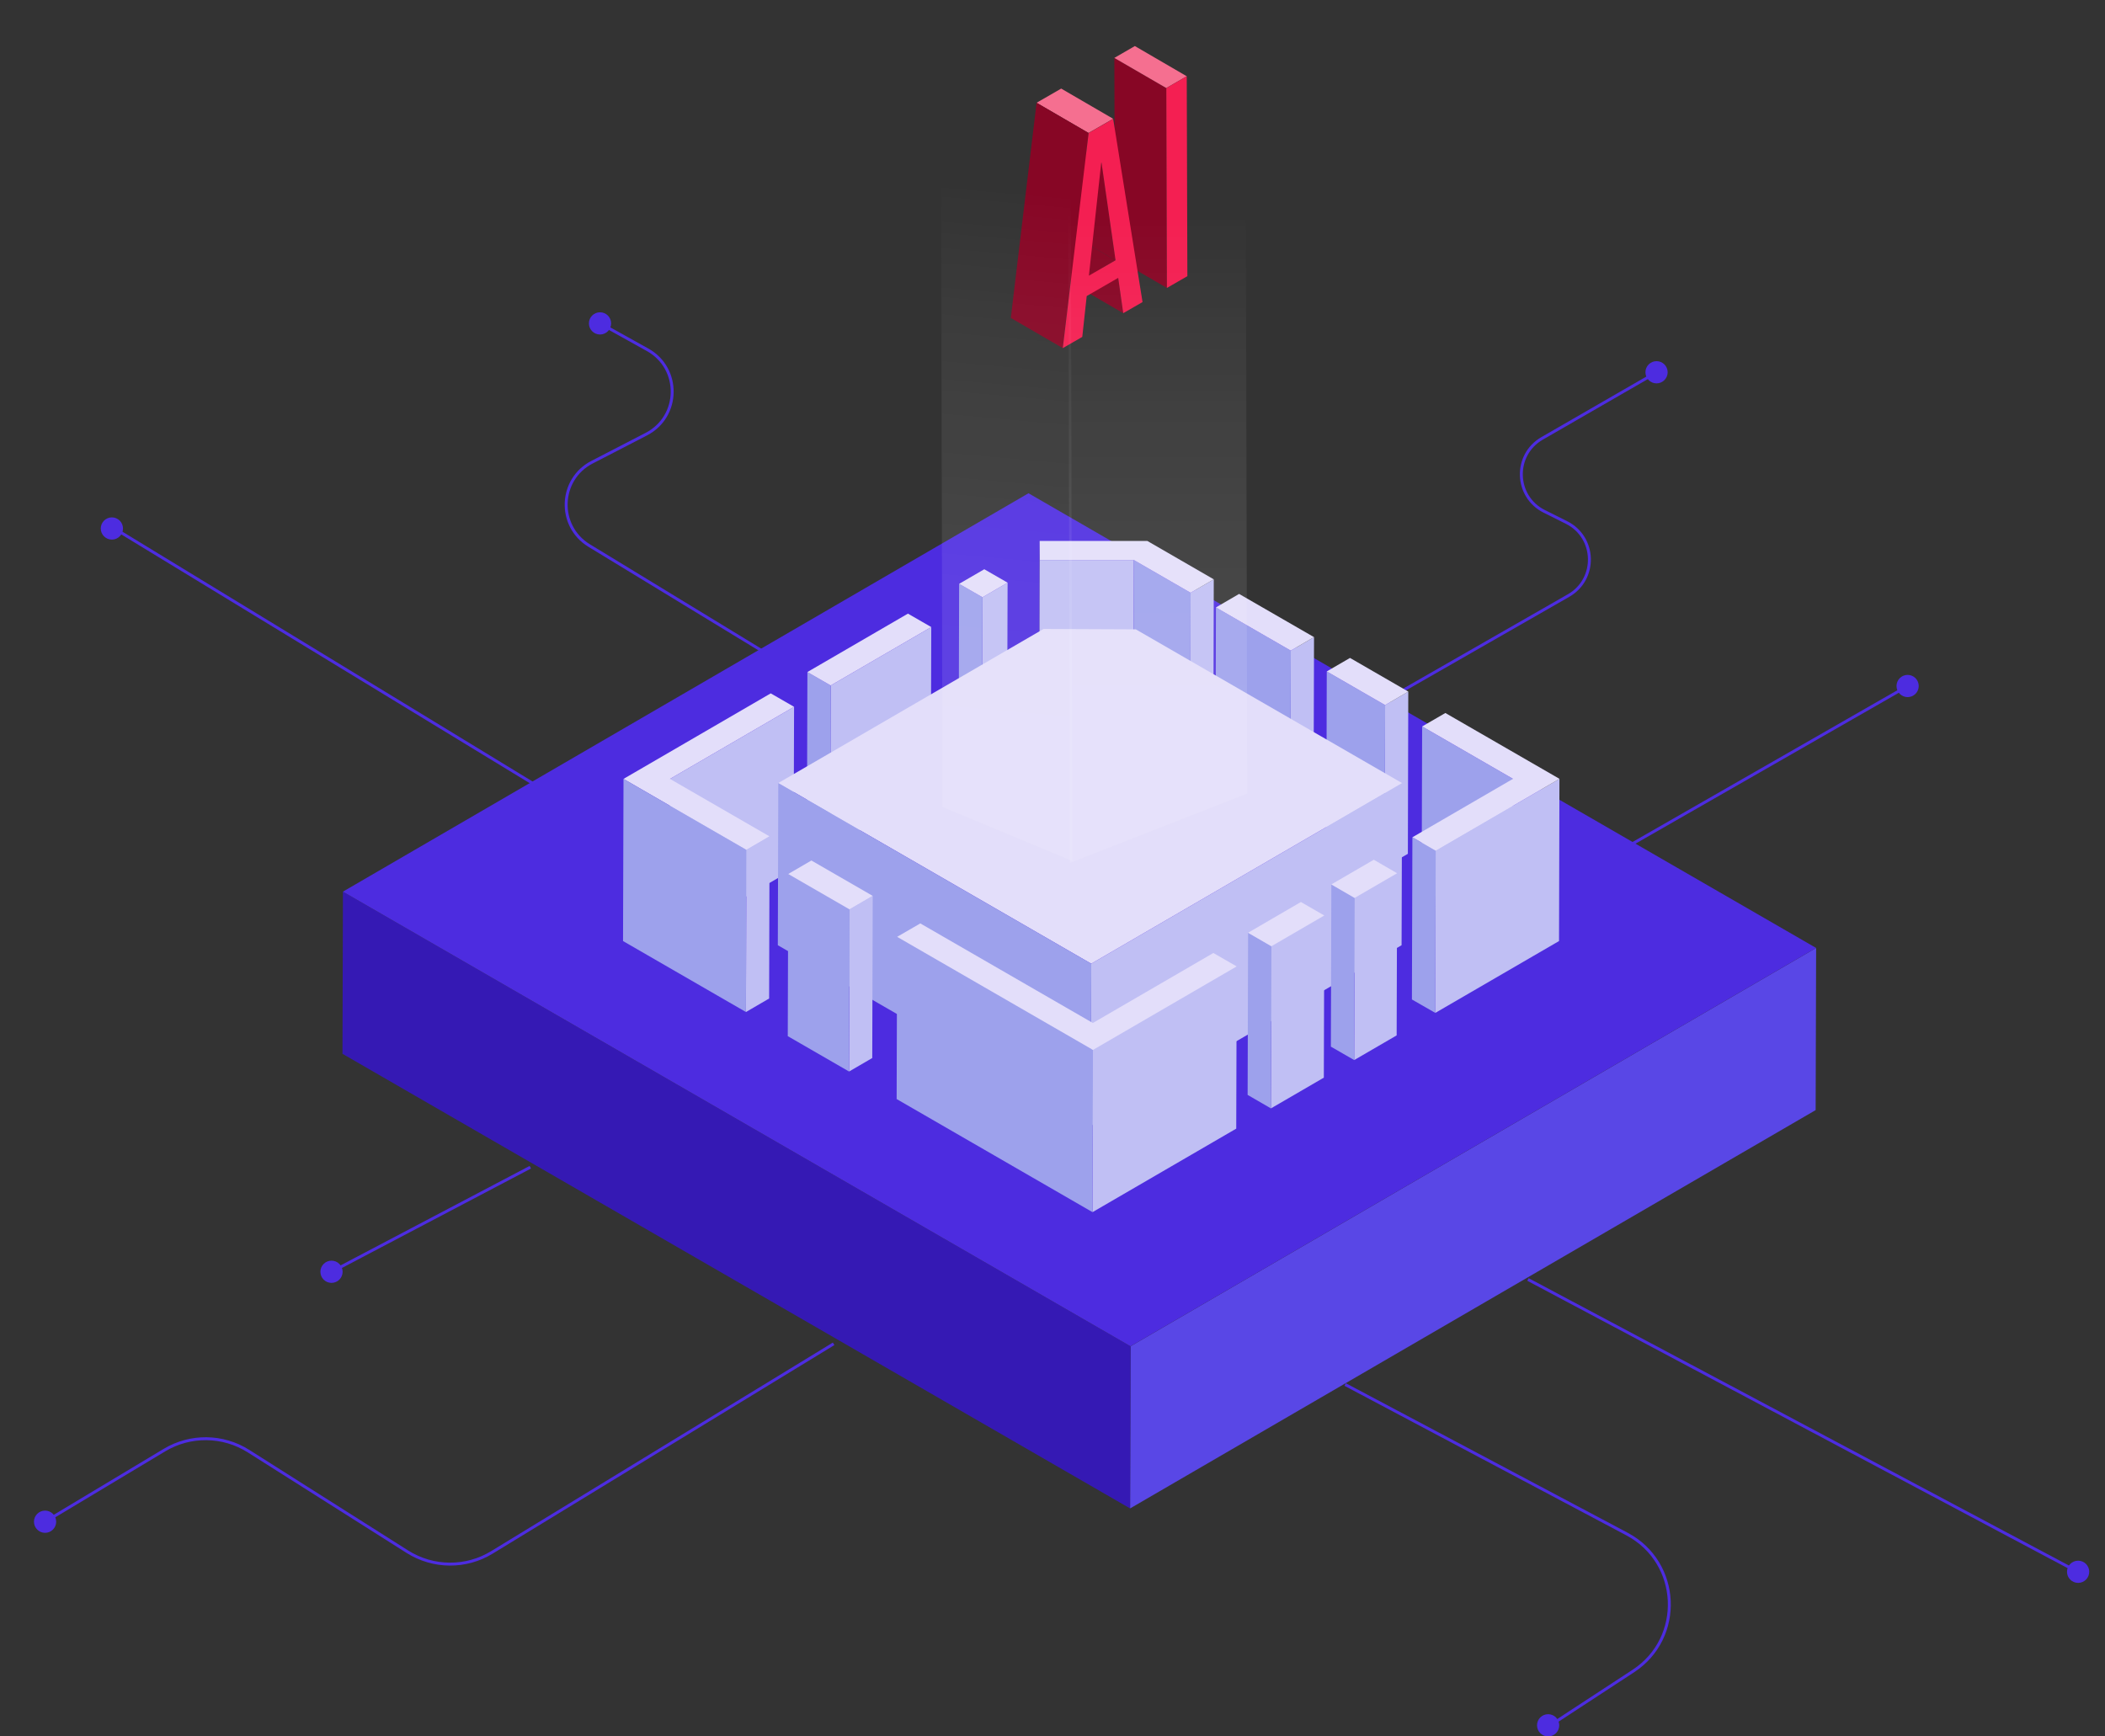 <svg width="400" height="330" viewBox="0 0 400 330" fill="none" xmlns="http://www.w3.org/2000/svg">
<rect x="0" y="0" width="400" height="330" fill="#333333" stroke="none"/>
<g clip-path="url(#clip0_16773_80490)">
<path d="M158.409 255.388L93.473 295.026C88.538 298.044 82.307 297.992 77.411 294.896L47.216 275.777C42.358 272.707 36.179 272.629 31.257 275.582L8.562 289.196" stroke="#4D2CE0" stroke-width="0.557" stroke-miterlimit="10"/>
<path d="M8.565 291.308C9.731 291.308 10.676 290.363 10.676 289.196C10.676 288.03 9.731 287.085 8.565 287.085C7.398 287.085 6.453 288.03 6.453 289.196C6.453 290.363 7.398 291.308 8.565 291.308Z" fill="#4D2CE0"/>
<path d="M316.895 70.748C316.895 71.913 315.949 72.859 314.783 72.859C313.617 72.859 312.672 71.913 312.672 70.748C312.672 69.582 313.617 68.636 314.783 68.636C315.949 68.636 316.895 69.582 316.895 70.748Z" fill="#4D2CE0"/>
<path d="M364.606 130.373C364.606 131.538 363.66 132.484 362.494 132.484C361.328 132.484 360.383 131.538 360.383 130.373C360.383 129.207 361.328 128.261 362.494 128.261C363.66 128.261 364.606 129.207 364.606 130.373Z" fill="#4D2CE0"/>
<path d="M116.129 61.46C116.129 62.626 115.183 63.572 114.018 63.572C112.852 63.572 111.906 62.626 111.906 61.46C111.906 60.294 112.852 59.349 114.018 59.349C115.183 59.349 116.129 60.294 116.129 61.46Z" fill="#4D2CE0"/>
<path d="M23.371 100.437C23.371 101.603 22.426 102.549 21.26 102.549C20.094 102.549 19.148 101.603 19.148 100.437C19.148 99.271 20.094 98.326 21.26 98.326C22.426 98.326 23.371 99.271 23.371 100.437Z" fill="#4D2CE0"/>
<path d="M65.106 241.696C65.106 242.862 64.16 243.807 62.994 243.807C61.828 243.807 60.883 242.862 60.883 241.696C60.883 240.53 61.828 239.584 62.994 239.584C64.16 239.584 65.106 240.53 65.106 241.696Z" fill="#4D2CE0"/>
<path d="M290.352 243.16L395.005 298.827" stroke="#4D2CE0" stroke-width="0.557" stroke-miterlimit="10"/>
<path d="M294.182 330C295.348 330 296.293 329.055 296.293 327.889C296.293 326.723 295.348 325.777 294.182 325.777C293.016 325.777 292.07 326.723 292.07 327.889C292.07 329.055 293.016 330 294.182 330Z" fill="#4D2CE0"/>
<path d="M394.893 300.823C396.059 300.823 397.004 299.878 397.004 298.712C397.004 297.545 396.059 296.6 394.893 296.6C393.727 296.6 392.781 297.545 392.781 298.712C392.781 299.878 393.727 300.823 394.893 300.823Z" fill="#4D2CE0"/>
<path d="M255.609 263.121L309.172 291.541C319.341 296.943 320.002 311.269 310.364 317.578L295.351 327.397" stroke="#4D2CE0" stroke-width="0.557" stroke-miterlimit="10"/>
<path d="M100.773 221.825L63 241.696" stroke="#4D2CE0" stroke-width="0.557" stroke-miterlimit="10"/>
<path d="M110.045 154.234L21.922 100.554" stroke="#4D2CE0" stroke-width="0.557" stroke-miterlimit="10"/>
<path d="M186.254 148.935L111.952 103.676C105.89 99.984 106.201 91.085 112.509 87.833L122.807 82.51C129.258 79.18 129.401 70.009 123.053 66.473L114.038 61.46" stroke="#4D2CE0" stroke-width="0.557" stroke-miterlimit="10"/>
<path d="M303.539 164.168L362.504 130.373" stroke="#4D2CE0" stroke-width="0.557" stroke-miterlimit="10"/>
<path d="M251.844 139.661L298.062 113.184C303.515 110.062 303.295 102.109 297.673 99.298L293.451 97.186C287.829 94.376 287.596 86.448 293.036 83.313L314.798 70.761" stroke="#4D2CE0" stroke-width="0.557" stroke-miterlimit="10"/>
<path d="M345.107 180.154L345.016 210.97L214.742 286.671L214.833 255.854L345.107 180.154Z" fill="#5947E6"/>
<path d="M214.834 255.854L214.744 286.671L65.078 200.271L65.169 169.454L214.834 255.854Z" fill="#3519B4"/>
<path d="M345.103 180.154L214.829 255.854L65.164 169.454L195.438 93.741L345.103 180.154Z" fill="#4D2CE0"/>
<path d="M267.607 131.435L267.529 162.264L263.125 164.816L263.203 133.999L267.607 131.435Z" fill="#C0BFF4"/>
<path d="M263.205 134L263.127 164.816L252.039 158.417L252.117 127.601L263.205 134Z" fill="#9DA1EC"/>
<path d="M267.61 131.435L263.205 134L252.117 127.6L256.534 125.036L267.61 131.435Z" fill="#E3DEFA"/>
<path d="M176.963 119.168L176.872 149.985L157.766 161.099L157.856 130.27L176.963 119.168Z" fill="#C0BFF4"/>
<path d="M157.857 130.27L157.766 161.1L153.336 158.535L153.427 127.718L157.857 130.27Z" fill="#9DA1EC"/>
<path d="M176.958 119.169L157.852 130.27L153.422 127.718L172.528 116.617L176.958 119.169Z" fill="#E3DEFA"/>
<path d="M249.698 121.084L249.607 151.914L245.203 154.466L245.281 123.649L249.698 121.084Z" fill="#C0BFF4"/>
<path d="M245.282 123.65L245.205 154.466L230.969 146.254L231.059 115.437L245.282 123.65Z" fill="#9DA1EC"/>
<path d="M249.695 121.085L245.278 123.649L231.055 115.437L235.459 112.872L249.695 121.085Z" fill="#E3DEFA"/>
<path d="M215.459 106.435L215.368 137.252H197.492L197.583 106.435H215.459Z" fill="#C0BFF4"/>
<path d="M197.588 106.435L197.497 137.252L197.484 133.625L197.562 102.808L197.588 106.435Z" fill="#7C7C7C"/>
<path d="M226.243 112.653L226.165 143.482L215.375 137.252L215.466 106.435L226.243 112.653Z" fill="#9DA1EC"/>
<path d="M230.646 110.101L230.568 140.917L226.164 143.482L226.242 112.652L230.646 110.101Z" fill="#C0BFF4"/>
<path d="M230.646 110.101L226.242 112.653L215.464 106.435H197.588L197.562 102.808H218.029L230.646 110.101Z" fill="#E3DEFA"/>
<path d="M191.467 110.735L191.376 141.564L186.609 144.336L186.7 113.507L191.467 110.735Z" fill="#C0BFF4"/>
<path d="M186.7 113.507L186.61 144.336L182.18 141.772L182.257 110.955L186.7 113.507Z" fill="#9DA1EC"/>
<path d="M191.468 110.735L186.701 113.507L182.258 110.955L187.038 108.183L191.468 110.735Z" fill="#E3DEFA"/>
<path d="M287.493 148.015L287.403 178.844L270.148 168.883L270.239 138.054L287.493 148.015Z" fill="#9DA1EC"/>
<path d="M150.893 134.323L150.802 165.14L127.227 178.845L127.317 148.028L150.893 134.323Z" fill="#C0BFF4"/>
<path d="M272.818 161.681L272.74 192.498L268.297 189.946L268.388 159.116L272.818 161.681Z" fill="#9DA1EC"/>
<path d="M296.331 148.015L296.253 178.844L272.742 192.497L272.82 161.681L296.331 148.015Z" fill="#C0BFF4"/>
<path d="M296.339 148.015L272.829 161.681L268.398 159.116L287.505 148.015L270.251 138.054L274.655 135.502L296.339 148.015Z" fill="#E3DEFA"/>
<path d="M150.886 134.323L127.311 148.028L146.223 158.948L141.819 161.513L118.477 148.028L146.456 131.771L150.886 134.323Z" fill="#E3DEFA"/>
<path d="M146.232 158.948L146.154 189.764L141.75 192.329L141.828 161.513L146.232 158.948Z" fill="#C0BFF4"/>
<path d="M141.824 161.512L141.746 192.329L118.391 178.844L118.481 148.028L141.824 161.512Z" fill="#9DA1EC"/>
<path d="M266.425 148.818L266.334 179.635L207.266 213.975L207.356 183.145L266.425 148.818Z" fill="#C0BFF4"/>
<path d="M266.421 148.818L207.353 183.145L147.883 148.818L198.298 119.53L215.837 119.608L266.421 148.818Z" fill="#E3DEFA"/>
<path d="M207.365 183.145L207.274 213.975L147.805 179.635L147.895 148.818L207.365 183.145Z" fill="#9DA1EC"/>
<path d="M207.689 199.531L207.598 230.36L170.383 208.87L170.473 178.041L207.689 199.531Z" fill="#9DA1EC"/>
<path d="M235.006 183.664L234.915 214.493L207.609 230.361L207.7 199.532L235.006 183.664Z" fill="#C0BFF4"/>
<path d="M234.998 183.663L207.692 199.532L170.477 178.042L174.881 175.49L207.666 194.415L230.568 181.112L234.998 183.663Z" fill="#E3DEFA"/>
<path d="M265.489 165.956L265.398 196.773L257.328 201.462L257.419 170.645L265.489 165.956Z" fill="#C0BFF4"/>
<path d="M257.419 170.645L257.329 201.462L252.898 198.91L252.989 168.081L257.419 170.645Z" fill="#9DA1EC"/>
<path d="M265.485 165.956L257.414 170.645L252.984 168.08L261.054 163.391L265.485 165.956Z" fill="#E3DEFA"/>
<path d="M165.839 170.257L165.748 201.073L161.344 203.638L161.434 172.822L165.839 170.257Z" fill="#C0BFF4"/>
<path d="M161.431 172.822L161.341 203.638L149.695 196.915L149.786 166.099L161.431 172.822Z" fill="#9DA1EC"/>
<path d="M165.831 170.257L161.426 172.821L149.781 166.099L154.185 163.534L165.831 170.257Z" fill="#E3DEFA"/>
<path d="M251.65 173.987L251.56 204.804L241.508 210.646L241.598 179.829L251.65 173.987Z" fill="#C0BFF4"/>
<path d="M241.599 179.829L241.508 210.646L237.078 208.081L237.169 177.265L241.599 179.829Z" fill="#9DA1EC"/>
<path d="M251.646 173.987L241.594 179.829L237.164 177.264L247.203 171.422L251.646 173.987Z" fill="#E3DEFA"/>
<path d="M221.737 54.724L211.867 48.986L211.75 11.006L221.621 16.731L221.737 54.724Z" fill="#870625"/>
<path d="M221.621 16.731L211.75 11.006L215.649 8.752L225.507 14.49L221.621 16.731Z" fill="#F56F90"/>
<path d="M225.511 14.49L225.628 52.483L221.742 54.724L221.625 16.731L225.511 14.49Z" fill="#F41F52"/>
<path d="M213.439 59.517L203.568 53.778L202.609 47.068L212.48 52.807L213.439 59.517Z" fill="#870625"/>
<path d="M206.91 52.392L197.039 46.654L202.104 43.727L211.975 49.465L206.91 52.392Z" fill="#870625"/>
<path d="M211.977 49.465L202.106 43.727L199.438 25.165L209.308 30.903L211.977 49.465Z" fill="#870625"/>
<path d="M206.847 25.268L196.977 19.529L201.653 16.835L211.523 22.573L206.847 25.268Z" fill="#F56F90"/>
<path d="M201.936 66.149L192.078 60.424L196.975 19.529L206.845 25.268L201.936 66.149Z" fill="#870625"/>
<path d="M211.526 22.573L217.109 57.405L213.443 59.517L212.484 52.807L206.5 56.265L205.658 64.025L201.953 66.162L206.863 25.28L211.539 22.586L211.526 22.573ZM206.914 52.392L211.979 49.465L209.311 30.902L209.259 30.928L206.914 52.392Z" fill="#F41F52"/>
<g opacity="0.38">
<g opacity="0.38">
<path d="M203.766 163.625L179.09 153.359L178.805 20L203.468 30.265L203.766 163.625Z" fill="url(#paint0_linear_16773_80490)"/>
</g>
<path opacity="0.38" d="M203.299 164L203 34.93L236.701 20L237 150.814L203.299 164Z" fill="url(#paint1_linear_16773_80490)"/>
</g>
</g>
<defs>
<linearGradient id="paint0_linear_16773_80490" x1="200.981" y1="36.618" x2="191.877" y2="137.778" gradientUnits="userSpaceOnUse">
<stop stop-color="white" stop-opacity="0"/>
<stop offset="0.05" stop-color="white" stop-opacity="0.07"/>
<stop offset="0.22" stop-color="white" stop-opacity="0.26"/>
<stop offset="0.39" stop-color="white" stop-opacity="0.42"/>
<stop offset="0.56" stop-color="white" stop-opacity="0.54"/>
<stop offset="0.72" stop-color="white" stop-opacity="0.63"/>
<stop offset="0.87" stop-color="white" stop-opacity="0.68"/>
<stop offset="1" stop-color="white" stop-opacity="0.7"/>
</linearGradient>
<linearGradient id="paint1_linear_16773_80490" x1="220.006" y1="40.693" x2="220.006" y2="132.322" gradientUnits="userSpaceOnUse">
<stop stop-color="white" stop-opacity="0"/>
<stop offset="0.05" stop-color="white" stop-opacity="0.07"/>
<stop offset="0.22" stop-color="white" stop-opacity="0.26"/>
<stop offset="0.39" stop-color="white" stop-opacity="0.42"/>
<stop offset="0.56" stop-color="white" stop-opacity="0.54"/>
<stop offset="0.72" stop-color="white" stop-opacity="0.63"/>
<stop offset="0.87" stop-color="white" stop-opacity="0.68"/>
<stop offset="1" stop-color="white" stop-opacity="0.7"/>
</linearGradient>
<clipPath id="clip0_16773_80490">
<rect width="400" height="330" fill="white"/>
</clipPath>
</defs>
</svg>
